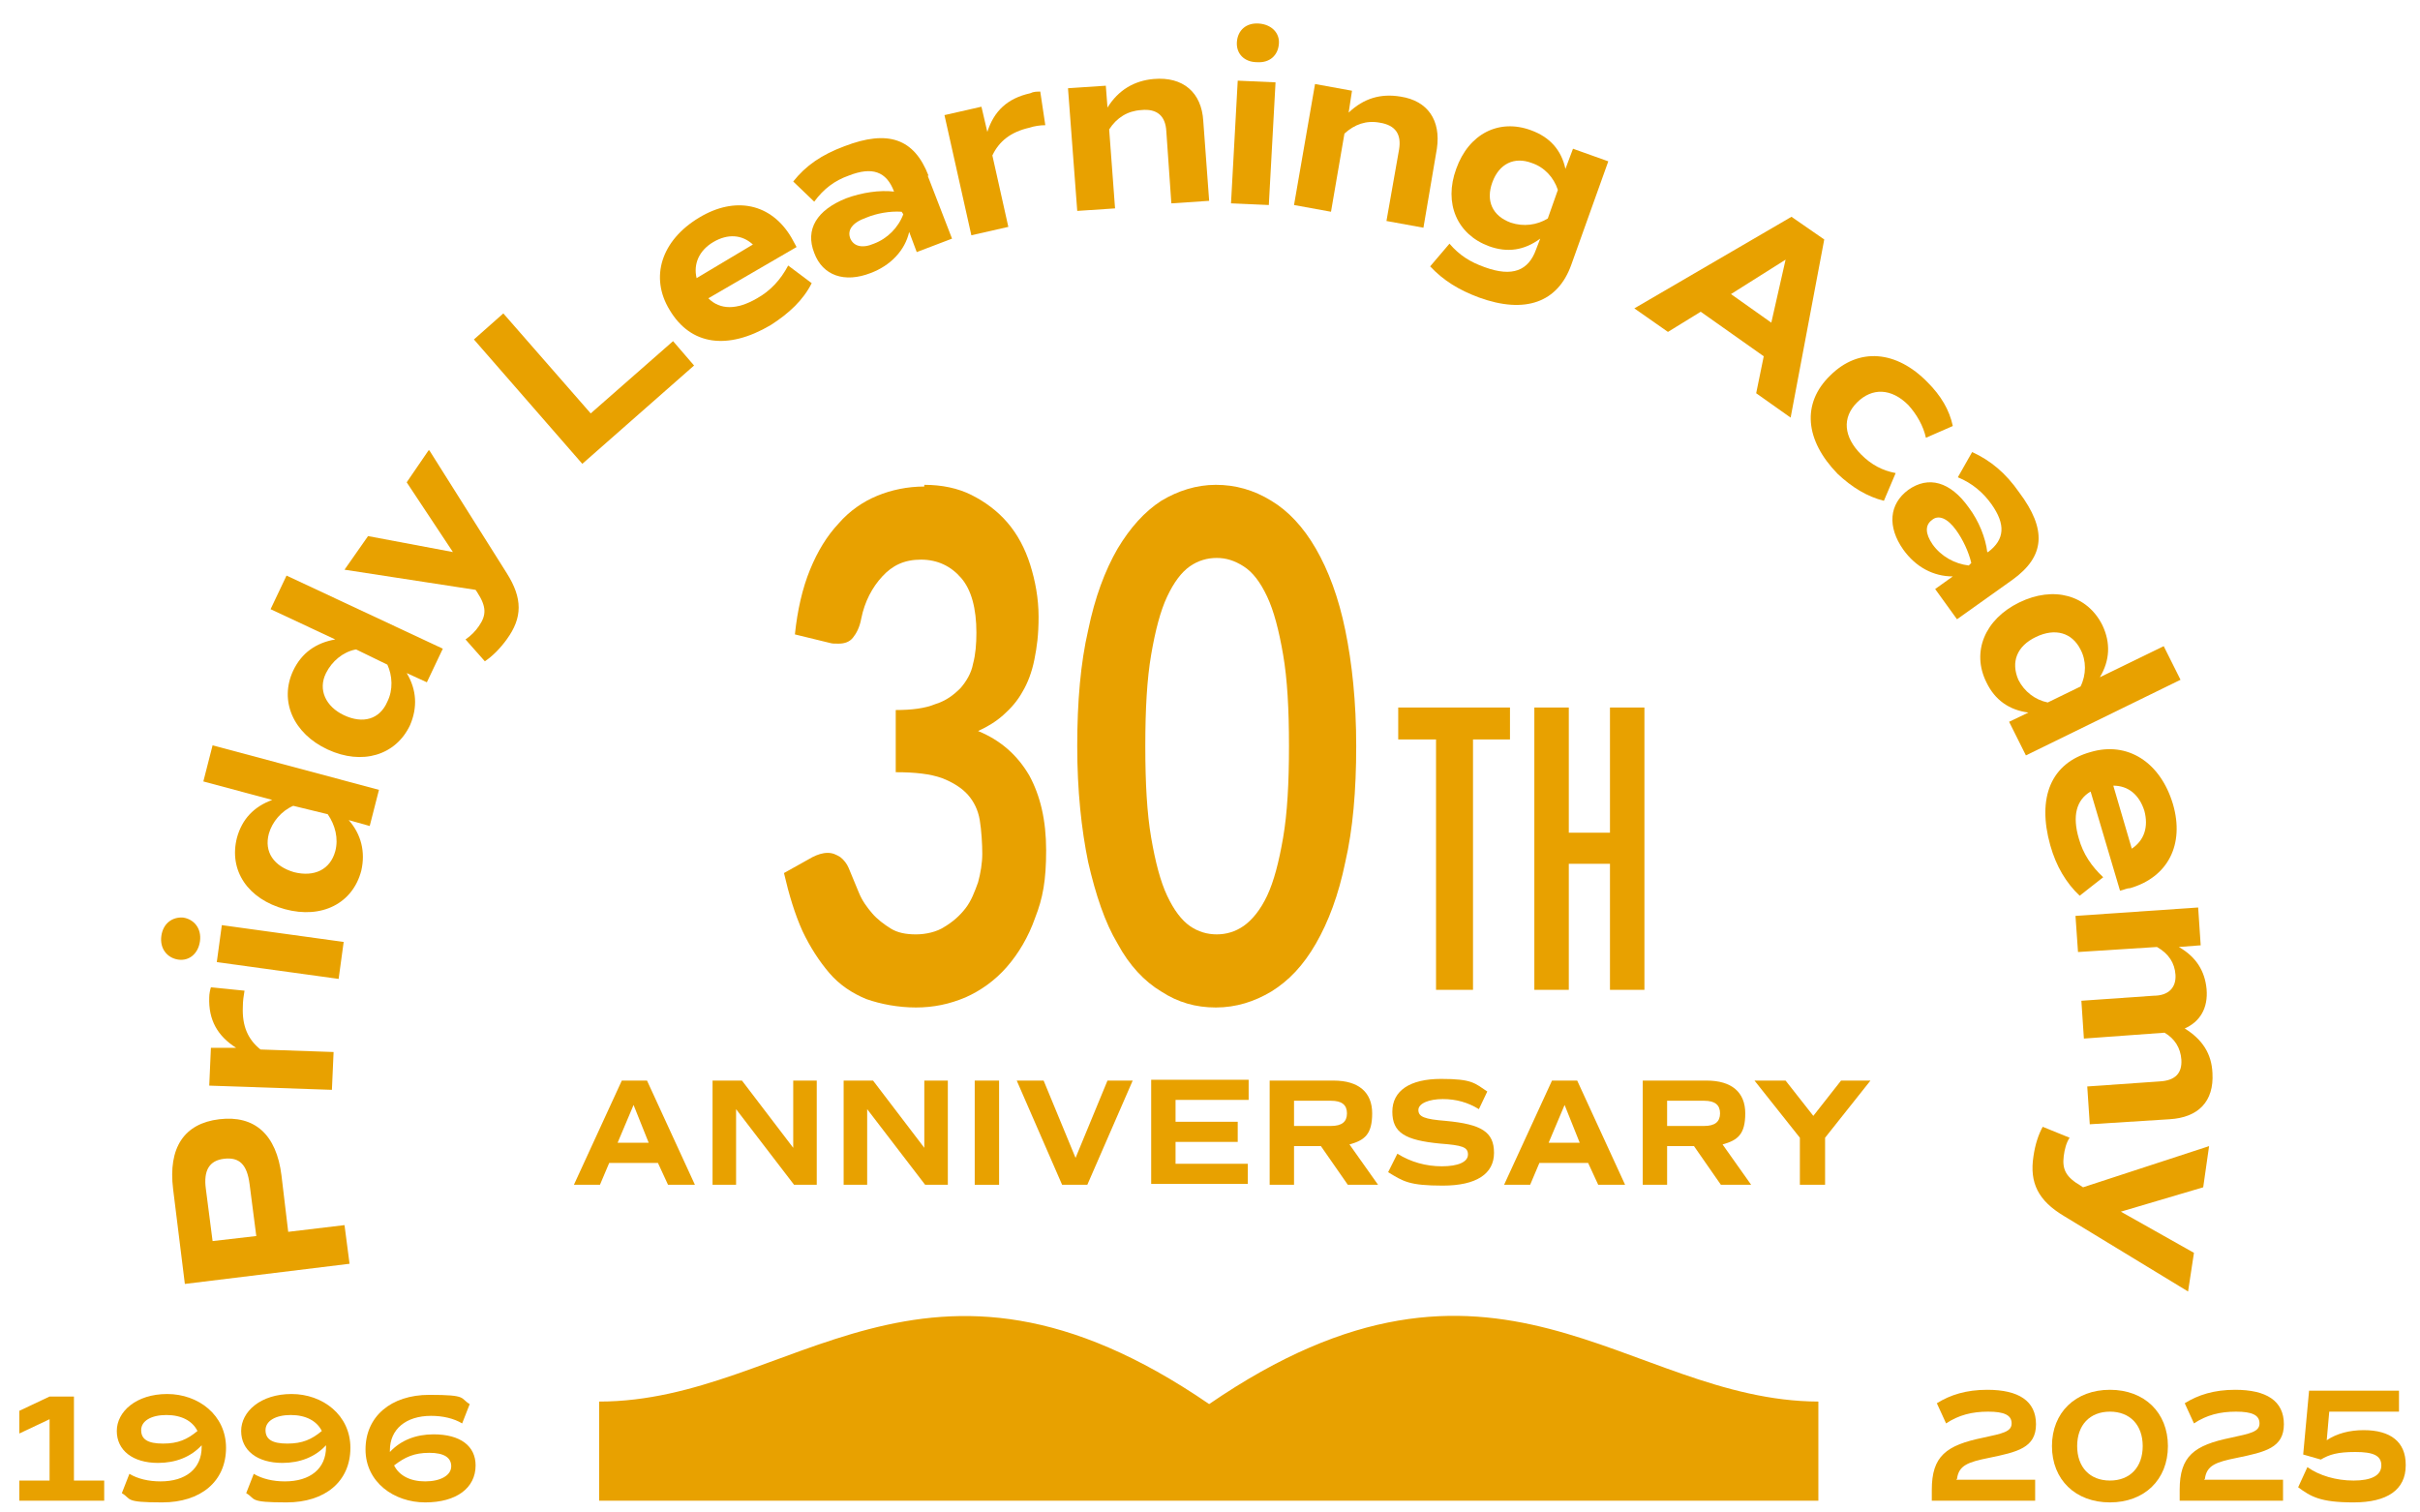 <?xml version="1.0" encoding="UTF-8"?>
<svg id="Layer_1" xmlns="http://www.w3.org/2000/svg" version="1.1" viewBox="0 0 288 180">
  <!-- Generator: Adobe Illustrator 30.1.0, SVG Export Plug-In . SVG Version: 2.1.1 Build 136)  -->
  <defs>
    <style>
      .st0 {
        fill: #e8a100;
      }
    </style>
  </defs>
  <path class="st0" d="M143.9,167.1c-34.1-23.4-49.6-.3-72.6-.3h0v11.8h145.1v-11.8h0c-22.9-.1-38.4-23.1-72.5.3Z"/>
  <g>
    <path class="st0" d="M12.4,176.2v2.4H2.3v-2.4h3.6v-7.3l-3.6,1.7v-2.7l3.6-1.7h2.9v10h3.6Z"/>
    <path class="st0" d="M26.9,172.3c0,4-3,6.5-7.6,6.5s-3.6-.4-4.8-1.1l.9-2.3c1,.6,2.3.9,3.7.9,3,0,4.9-1.5,4.9-4.1v-.2c-1.3,1.4-3.1,2.1-5.2,2.1-3,0-4.9-1.5-4.9-3.8s2.3-4.4,6-4.4,7,2.5,7,6.4h0ZM23.5,170.3c-.6-1.2-1.9-1.9-3.7-1.9s-3,.7-3,1.8.8,1.6,2.6,1.6,2.9-.5,4.1-1.5h0Z"/>
    <path class="st0" d="M41.7,172.3c0,4-3,6.5-7.6,6.5s-3.6-.4-4.8-1.1l.9-2.3c1,.6,2.3.9,3.7.9,3,0,4.9-1.5,4.9-4.1v-.2c-1.3,1.4-3.1,2.1-5.2,2.1-3,0-4.9-1.5-4.9-3.8s2.3-4.4,6-4.4,7,2.5,7,6.4h0ZM38.3,170.3c-.6-1.2-1.9-1.9-3.7-1.9s-3,.7-3,1.8.8,1.6,2.6,1.6,2.9-.5,4.1-1.5h0Z"/>
    <path class="st0" d="M56.6,174.4c0,2.7-2.3,4.4-6,4.4s-7.1-2.4-7.1-6.3,3-6.5,7.6-6.5,3.6.4,4.8,1.1l-.9,2.3c-1-.6-2.3-.9-3.7-.9-3,0-4.9,1.6-4.9,4.1v.2c1.3-1.4,3.1-2.1,5.2-2.1,3.2,0,5,1.4,5,3.7ZM53.7,174.5c0-1-.8-1.6-2.6-1.6s-2.9.5-4.2,1.5c.6,1.2,1.9,1.9,3.7,1.9s3.1-.7,3.1-1.8h0Z"/>
  </g>
  <g>
    <path class="st0" d="M78.3,138.4h-5.8l-1.1,2.6h-3.1l5.7-12.4h3l5.7,12.4h-3.2l-1.2-2.6ZM73.5,136h3.7l-1.8-4.5s-1.9,4.5-1.9,4.5Z"/>
    <path class="st0" d="M97.2,128.6v12.4h-2.7l-6.9-9v9h-2.8v-12.4h3.5l6.1,8v-8h2.8Z"/>
    <path class="st0" d="M112.8,128.6v12.4h-2.7l-6.9-9v9h-2.8v-12.4h3.5l6.1,8v-8h2.8Z"/>
    <path class="st0" d="M116,128.6h2.9v12.4h-2.9v-12.4Z"/>
    <path class="st0" d="M134.8,128.6l-5.4,12.4h-3l-5.4-12.4h3.2l3.8,9.2,3.8-9.2h3Z"/>
    <path class="st0" d="M139.9,131v2.5h7.4v2.4h-7.4v2.6h8.6v2.4h-11.5v-12.4h11.6v2.4h-8.7q0,.1,0,.1Z"/>
    <path class="st0" d="M160.4,141l-3.2-4.6h-3.2v4.6h-2.9v-12.4h7.6c3,0,4.6,1.4,4.6,3.9s-.9,3.2-2.7,3.7l3.4,4.8h-3.6ZM154,134h4.4c1.3,0,1.9-.5,1.9-1.5s-.6-1.5-1.9-1.5h-4.4v3Z"/>
    <path class="st0" d="M165.2,139.5l1.1-2.2c1.6,1,3.4,1.5,5.3,1.5s3.1-.5,3.1-1.4-.7-1.1-3.3-1.3c-4.2-.4-5.7-1.3-5.7-3.8s2.1-3.9,5.8-3.9,4,.5,5.5,1.5l-1,2.1c-1.3-.8-2.7-1.2-4.3-1.2s-2.9.5-2.9,1.3.7,1.1,3.3,1.3c4.2.4,5.7,1.3,5.7,3.8s-2.1,3.9-6.1,3.9-4.7-.5-6.5-1.6h0Z"/>
    <path class="st0" d="M189,138.4h-5.8l-1.1,2.6h-3.1l5.7-12.4h3l5.7,12.4h-3.2l-1.2-2.6h0ZM184.3,136h3.7l-1.8-4.5-1.9,4.5Z"/>
    <path class="st0" d="M204.8,141l-3.2-4.6h-3.2v4.6h-2.9v-12.4h7.6c3,0,4.6,1.4,4.6,3.9s-.9,3.2-2.7,3.7l3.4,4.8h-3.6ZM198.4,134h4.4c1.3,0,1.9-.5,1.9-1.5s-.6-1.5-1.9-1.5h-4.4v3Z"/>
    <path class="st0" d="M217.2,135.4v5.6h-3v-5.6l-5.4-6.8h3.7l3.3,4.2,3.3-4.2h3.5l-5.4,6.8h0Z"/>
  </g>
  <g>
    <path class="st0" d="M26.1,133.2c4.2-.5,6.8,1.8,7.4,6.7l.8,6.7,6.7-.8.6,4.6-19.6,2.4-1.4-11.3c-.6-4.9,1.3-7.8,5.5-8.3h0ZM26.7,137.9c-1.8.2-2.5,1.4-2.2,3.6l.8,6.2,5.2-.6-.8-6.2c-.3-2.3-1.2-3.2-3-3Z"/>
    <path class="st0" d="M25.1,117.5l4,.4c-.1.6-.2,1.2-.2,1.9-.1,2.3.6,3.9,2.1,5.1l8.7.3-.2,4.5-14.6-.5.2-4.5h3c-2.2-1.4-3.3-3.3-3.2-6,0-.4.1-.9.2-1.2h0Z"/>
    <path class="st0" d="M21.2,114.2c-1.3-.2-2.2-1.3-2-2.8s1.3-2.3,2.6-2.2c1.3.2,2.2,1.3,2,2.8s-1.3,2.4-2.6,2.2ZM25.8,114.5l.6-4.4,14.5,2-.6,4.4-14.5-2Z"/>
    <path class="st0" d="M25.3,88.7l19.8,5.3-1.1,4.3-2.5-.7c1.5,1.7,2,3.8,1.5,6-1,3.9-4.7,5.8-9.1,4.6s-6.7-4.6-5.7-8.5c.6-2.2,2-3.7,4.2-4.5l-8.2-2.2,1.1-4.3ZM34.9,95.9c-1.4.6-2.5,1.9-2.9,3.3-.6,2.2.6,3.9,3,4.6,2.4.6,4.3-.3,4.9-2.5.4-1.5,0-3.1-.9-4.4l-4.1-1Z"/>
    <path class="st0" d="M34.1,68.5l18.6,8.7-1.9,4-2.4-1.1c1.2,2,1.3,4.1.4,6.2-1.7,3.6-5.7,4.8-9.8,2.9s-5.8-5.8-4.1-9.4c1-2.1,2.7-3.3,5-3.7l-7.7-3.6,1.9-4ZM42.3,77.3c-1.5.3-2.8,1.4-3.5,2.8-1,2,0,4,2.1,5,2.3,1.1,4.3.5,5.2-1.6.7-1.4.6-3.1,0-4.4l-3.7-1.8h0Z"/>
    <path class="st0" d="M51.1,53.6l9.2,14.6c1.9,3,1.9,5.3,0,7.9-.8,1.1-1.7,2-2.6,2.6l-2.3-2.6c.6-.4,1.2-1,1.6-1.6.9-1.3.9-2.3-.2-4l-.2-.3-15.6-2.4,2.8-4,10.1,1.9-5.5-8.3,2.6-3.8h0Z"/>
    <path class="st0" d="M80.1,40.6l2.5,2.9-13.3,11.7-12.9-14.8,3.5-3.1,10.4,11.9s9.8-8.6,9.8-8.6Z"/>
    <path class="st0" d="M84.3,35.5c1.4,1.4,3.4,1.4,5.8,0,1.6-.9,2.8-2.2,3.7-3.9l2.8,2.1c-1,2-2.7,3.6-4.9,5-5.1,3-9.5,2.4-12-1.8-2.4-3.9-1-8.3,3.5-11,4.3-2.6,8.6-1.7,11,2.4.2.4.4.7.6,1.1l-10.5,6.1ZM82.9,33.1l6.7-4c-1.3-1.2-3-1.3-4.7-.3s-2.4,2.6-2,4.3Z"/>
    <path class="st0" d="M110.4,20.9l2.9,7.5-4.2,1.6-.9-2.4c-.5,2.2-2.2,4-4.6,4.9-3.1,1.2-5.7.3-6.7-2.4-1.1-2.8.3-5.1,3.8-6.5,1.9-.7,4-1,5.7-.8h0c-.9-2.4-2.6-3-5.4-1.9-1.7.6-3,1.6-4.1,3.1l-2.5-2.4c1.5-1.9,3.4-3.2,6.1-4.2,5.2-2,8.3-.9,10,3.5h-.1ZM107.3,25.2c-1.4-.1-3,.2-4.2.7-1.7.6-2.3,1.5-1.9,2.5.4.9,1.4,1.2,2.8.6,1.6-.6,2.9-1.9,3.5-3.5,0,0-.2-.3-.2-.3Z"/>
    <path class="st0" d="M123.8,10.9l.6,4c-.6,0-1.3.1-1.9.3-2.2.5-3.6,1.6-4.4,3.3l1.9,8.5-4.4,1-3.2-14.3,4.4-1,.7,3c.8-2.5,2.4-4,5.1-4.6.4-.2.8-.2,1.2-.2Z"/>
    <path class="st0" d="M143.2,14.4l.7,9.5-4.5.3-.6-8.6c-.1-1.8-1.1-2.7-3-2.5-1.6.1-2.9.9-3.8,2.3l.7,9.4-4.5.3-1.1-14.6,4.5-.3.2,2.6c1.3-2.1,3.2-3.2,5.5-3.4,3.5-.3,5.7,1.6,5.9,5h0Z"/>
    <path class="st0" d="M147.3,9.6l4.5.2-.8,14.6-4.5-.2.8-14.6ZM147.2,5c.1-1.4,1.1-2.3,2.6-2.2s2.5,1.1,2.4,2.4c-.1,1.4-1.1,2.3-2.6,2.2-1.5,0-2.5-1-2.4-2.4Z"/>
    <path class="st0" d="M171,17.7l-1.6,9.4-4.4-.8,1.5-8.5c.3-1.8-.4-2.9-2.3-3.2-1.6-.3-3,.2-4.2,1.3l-1.6,9.3-4.4-.8,2.5-14.4,4.4.8-.4,2.6c1.8-1.7,3.8-2.3,6.2-1.9,3.2.5,4.8,2.8,4.3,6.2Z"/>
    <path class="st0" d="M191.4,19.2l-4.4,12.3c-1.6,4.5-5.5,5.9-11,3.9-2.4-.9-4.2-2-5.8-3.7l2.3-2.7c1.2,1.4,2.5,2.2,4.2,2.8,3.3,1.2,5.2.4,6.1-2.1l.5-1.3c-1.9,1.4-3.9,1.7-6.1.9-3.8-1.4-5.4-5.1-3.9-9.2,1.5-4.2,5.1-6,8.9-4.6,2.2.8,3.6,2.3,4.1,4.6l.9-2.4,4.2,1.5ZM185.4,22.6c-.5-1.5-1.6-2.7-3.1-3.2-2.1-.8-3.9.1-4.7,2.3s0,4,2.2,4.8c1.5.5,3.1.3,4.4-.5l1.2-3.4h0Z"/>
    <path class="st0" d="M209.9,42.4l-7.5-5.3-3.9,2.4-4-2.8,18.7-10.9,3.9,2.7-4,21.2-4.1-2.9.9-4.4h0ZM206,35l4.8,3.4,1.7-7.5-6.5,4.1Z"/>
    <path class="st0" d="M217.8,44.7c3.4-3.4,7.9-3,11.6.8,1.6,1.6,2.6,3.3,3,5.2l-3.2,1.4c-.3-1.4-1.1-2.8-2.1-3.9-2-2-4.3-2.1-6.1-.3s-1.6,4.1.5,6.2c1.2,1.2,2.5,1.9,4.1,2.2l-1.4,3.3c-2-.5-3.8-1.6-5.5-3.2-3.9-4-4.3-8.4-.9-11.7h0Z"/>
    <path class="st0" d="M239.5,69l-6.6,4.7-2.6-3.6,2.1-1.5c-2.3,0-4.4-1.1-5.9-3.2-1.9-2.7-1.7-5.4.6-7.1,2.4-1.7,5-1,7.2,2.1,1.2,1.6,2,3.6,2.2,5.3h.1c2-1.5,2.1-3.3.4-5.7-1-1.4-2.3-2.5-4-3.2l1.7-3c2.2,1,4,2.5,5.6,4.8,3.3,4.4,3.1,7.6-.8,10.4ZM234.6,67c-.3-1.3-1-2.8-1.8-3.9-1-1.4-2.1-1.9-2.9-1.2-.8.6-.8,1.6.1,2.9,1,1.4,2.6,2.3,4.3,2.5l.3-.3h0Z"/>
    <path class="st0" d="M259.5,80.9l-18.4,9-2-4,2.3-1.1c-2.3-.3-4-1.5-5-3.6-1.8-3.6-.2-7.5,3.9-9.5,4.1-2,8.1-.9,9.9,2.7,1,2.1.9,4.2-.3,6.2l7.6-3.7,2,4ZM247.6,81.7c.7-1.4.7-3.1,0-4.4-1-2-3-2.6-5.3-1.5s-3,3-2.1,5.1c.7,1.4,2,2.4,3.5,2.7l3.9-1.9h0Z"/>
    <path class="st0" d="M248.8,94.2c-1.7,1-2.2,2.9-1.4,5.6.5,1.8,1.5,3.3,2.9,4.6l-2.8,2.2c-1.6-1.5-2.8-3.5-3.5-6-1.6-5.7.1-9.8,4.8-11.1,4.4-1.3,8.3,1.2,9.8,6.2,1.4,4.8-.6,8.7-5.1,10-.4,0-.7.2-1.2.3,0,0-3.5-11.8-3.5-11.8ZM251.5,93.5l2.2,7.5c1.5-1,2-2.6,1.5-4.5-.6-1.9-1.9-3-3.7-3Z"/>
    <path class="st0" d="M258.2,133.2l-9.5.6-.3-4.5,8.6-.6c1.9-.1,2.7-1,2.6-2.6-.1-1.4-.8-2.5-2-3.2l-9.6.7-.3-4.5,8.6-.6c1.8,0,2.7-1,2.6-2.5-.1-1.4-.8-2.5-2.2-3.3l-9.4.6-.3-4.3,14.6-1,.3,4.5-2.6.2c2.1,1.2,3.1,2.9,3.3,5,.2,2.3-.8,3.9-2.6,4.7,2.1,1.3,3.2,3,3.3,5.3.2,3.4-1.7,5.3-5.1,5.5h0Z"/>
    <path class="st0" d="M260.4,153.7l-14.8-9c-3-1.8-4.1-3.9-3.6-7.1.2-1.4.6-2.6,1.1-3.5l3.2,1.3c-.4.6-.6,1.4-.7,2.2-.2,1.6.3,2.5,2,3.5l.3.2,15-4.9-.7,4.9-9.8,2.9,8.7,4.9-.7,4.6h0Z"/>
  </g>
  <g>
    <path class="st0" d="M232.8,176.1h9.4v2.5h-12.3v-1.3c0-4,1.7-5.3,6.1-6.2,2.3-.5,3.4-.7,3.4-1.7s-.9-1.4-2.8-1.4-3.5.4-5,1.4l-1.1-2.4c1.6-1,3.5-1.6,6-1.6,3.7,0,5.8,1.3,5.8,4.1s-2.2,3.3-5.6,4c-2.5.5-3.6.9-3.8,2.5Z"/>
    <path class="st0" d="M244.2,172.1c0-4,2.8-6.7,6.9-6.7s6.9,2.7,6.9,6.7-2.8,6.7-6.9,6.7-6.9-2.7-6.9-6.7ZM255,172.1c0-2.5-1.5-4.1-3.9-4.1s-3.9,1.6-3.9,4.1,1.5,4.1,3.9,4.1,3.9-1.6,3.9-4.1Z"/>
    <path class="st0" d="M262.3,176.1h9.4v2.5h-12.3v-1.3c0-4,1.7-5.3,6.1-6.2,2.3-.5,3.4-.7,3.4-1.7s-.9-1.4-2.8-1.4-3.5.4-5,1.4l-1.1-2.4c1.6-1,3.5-1.6,6-1.6,3.7,0,5.8,1.3,5.8,4.1s-2.2,3.3-5.6,4c-2.5.5-3.6.9-3.8,2.5Z"/>
    <path class="st0" d="M286.3,174.4c0,2.9-2.2,4.4-6.2,4.4s-5.1-.7-6.6-1.8l1.1-2.4c1.4,1,3.4,1.6,5.5,1.6s3.3-.6,3.3-1.8-1-1.6-3.1-1.6-3.1.3-4.1.9l-2.1-.6.7-7.6h10.7v2.5h-8.3l-.3,3.4c1.2-.8,2.7-1.2,4.4-1.2,3.2,0,5,1.4,5,4.1Z"/>
  </g>
  <g>
    <g>
      <polygon class="st0" points="166.4 88 170.9 88 170.9 117.8 175.3 117.8 175.3 88 179.7 88 179.7 84.2 166.4 84.2 166.4 88"/>
      <polygon class="st0" points="191.6 84.2 191.6 99.1 186.7 99.1 186.7 84.2 182.6 84.2 182.6 117.8 186.7 117.8 186.7 102.8 191.6 102.8 191.6 117.8 195.7 117.8 195.7 84.2 191.6 84.2"/>
    </g>
    <g>
      <path class="st0" d="M110,57.7c2.1,0,4,.4,5.6,1.2s3.1,1.9,4.3,3.3c1.2,1.4,2.1,3.1,2.7,5,.6,1.9,1,4,1,6.2s-.2,3.6-.5,5.1c-.3,1.5-.8,2.8-1.4,3.8-.6,1.1-1.4,2-2.3,2.8-.9.8-1.9,1.4-3,1.9,2.7,1.1,4.7,2.9,6.1,5.3,1.3,2.4,2,5.3,2,8.9s-.4,5.7-1.3,8c-.8,2.3-2,4.3-3.4,5.9-1.4,1.6-3.1,2.8-4.9,3.6-1.9.8-3.8,1.2-5.9,1.2s-4.2-.4-5.9-1c-1.7-.7-3.2-1.7-4.4-3.1-1.2-1.4-2.3-3.1-3.2-5-.9-2-1.6-4.3-2.2-6.9l3.4-1.9c.6-.3,1.2-.5,1.8-.5s1,.2,1.5.5c.4.3.8.8,1,1.3.4,1,.8,1.9,1.2,2.9.4,1,1,1.8,1.6,2.5.6.7,1.4,1.3,2.2,1.8.8.5,1.8.7,3,.7s2.5-.3,3.4-.9c1-.6,1.8-1.3,2.5-2.2s1.1-2,1.5-3.1c.3-1.1.5-2.3.5-3.4s-.1-2.8-.3-4c-.2-1.2-.7-2.2-1.4-3s-1.8-1.5-3.1-2c-1.4-.5-3.2-.7-5.5-.7v-7.4c1.9,0,3.5-.2,4.7-.7,1.3-.4,2.2-1.1,3-1.9.7-.8,1.3-1.8,1.5-2.9.3-1.1.4-2.4.4-3.7,0-2.9-.6-5.1-1.8-6.5s-2.8-2.2-4.8-2.2-3.4.7-4.6,2c-1.2,1.3-2.1,3-2.5,5-.2,1.1-.6,1.8-1,2.3-.4.5-1,.7-1.7.7s-.7,0-1.1-.1l-4.1-1c.3-2.9.9-5.5,1.8-7.7.9-2.2,2-4,3.4-5.5,1.3-1.5,2.9-2.6,4.6-3.3s3.6-1.1,5.6-1.1Z"/>
      <path class="st0" d="M161.4,88.8c0,5.3-.4,9.9-1.3,13.8-.8,3.9-2,7.1-3.5,9.7s-3.2,4.4-5.3,5.7c-2,1.2-4.2,1.9-6.6,1.9s-4.5-.6-6.5-1.9c-2-1.2-3.8-3.1-5.2-5.7-1.5-2.5-2.6-5.8-3.5-9.7-.8-3.9-1.3-8.5-1.3-13.8s.4-9.9,1.3-13.8c.8-3.9,2-7.1,3.5-9.7,1.5-2.5,3.2-4.4,5.2-5.7,2-1.2,4.2-1.9,6.5-1.9s4.5.6,6.6,1.9c2,1.2,3.8,3.1,5.3,5.7s2.7,5.8,3.5,9.7,1.3,8.5,1.3,13.8ZM153.4,88.8c0-4.4-.2-8-.7-10.9-.5-2.9-1.1-5.2-1.9-6.9-.8-1.7-1.7-2.9-2.8-3.6s-2.1-1-3.2-1-2.2.3-3.2,1c-1,.7-1.9,1.9-2.7,3.6-.8,1.7-1.4,4-1.9,6.9-.5,2.9-.7,6.5-.7,10.9s.2,8,.7,10.9c.5,2.9,1.1,5.2,1.9,6.9.8,1.7,1.7,2.9,2.7,3.6,1,.7,2.1,1,3.2,1s2.2-.3,3.2-1c1-.7,2-1.9,2.8-3.6.8-1.7,1.4-4,1.9-6.9.5-2.9.7-6.5.7-10.9Z"/>
    </g>
  </g>
</svg>